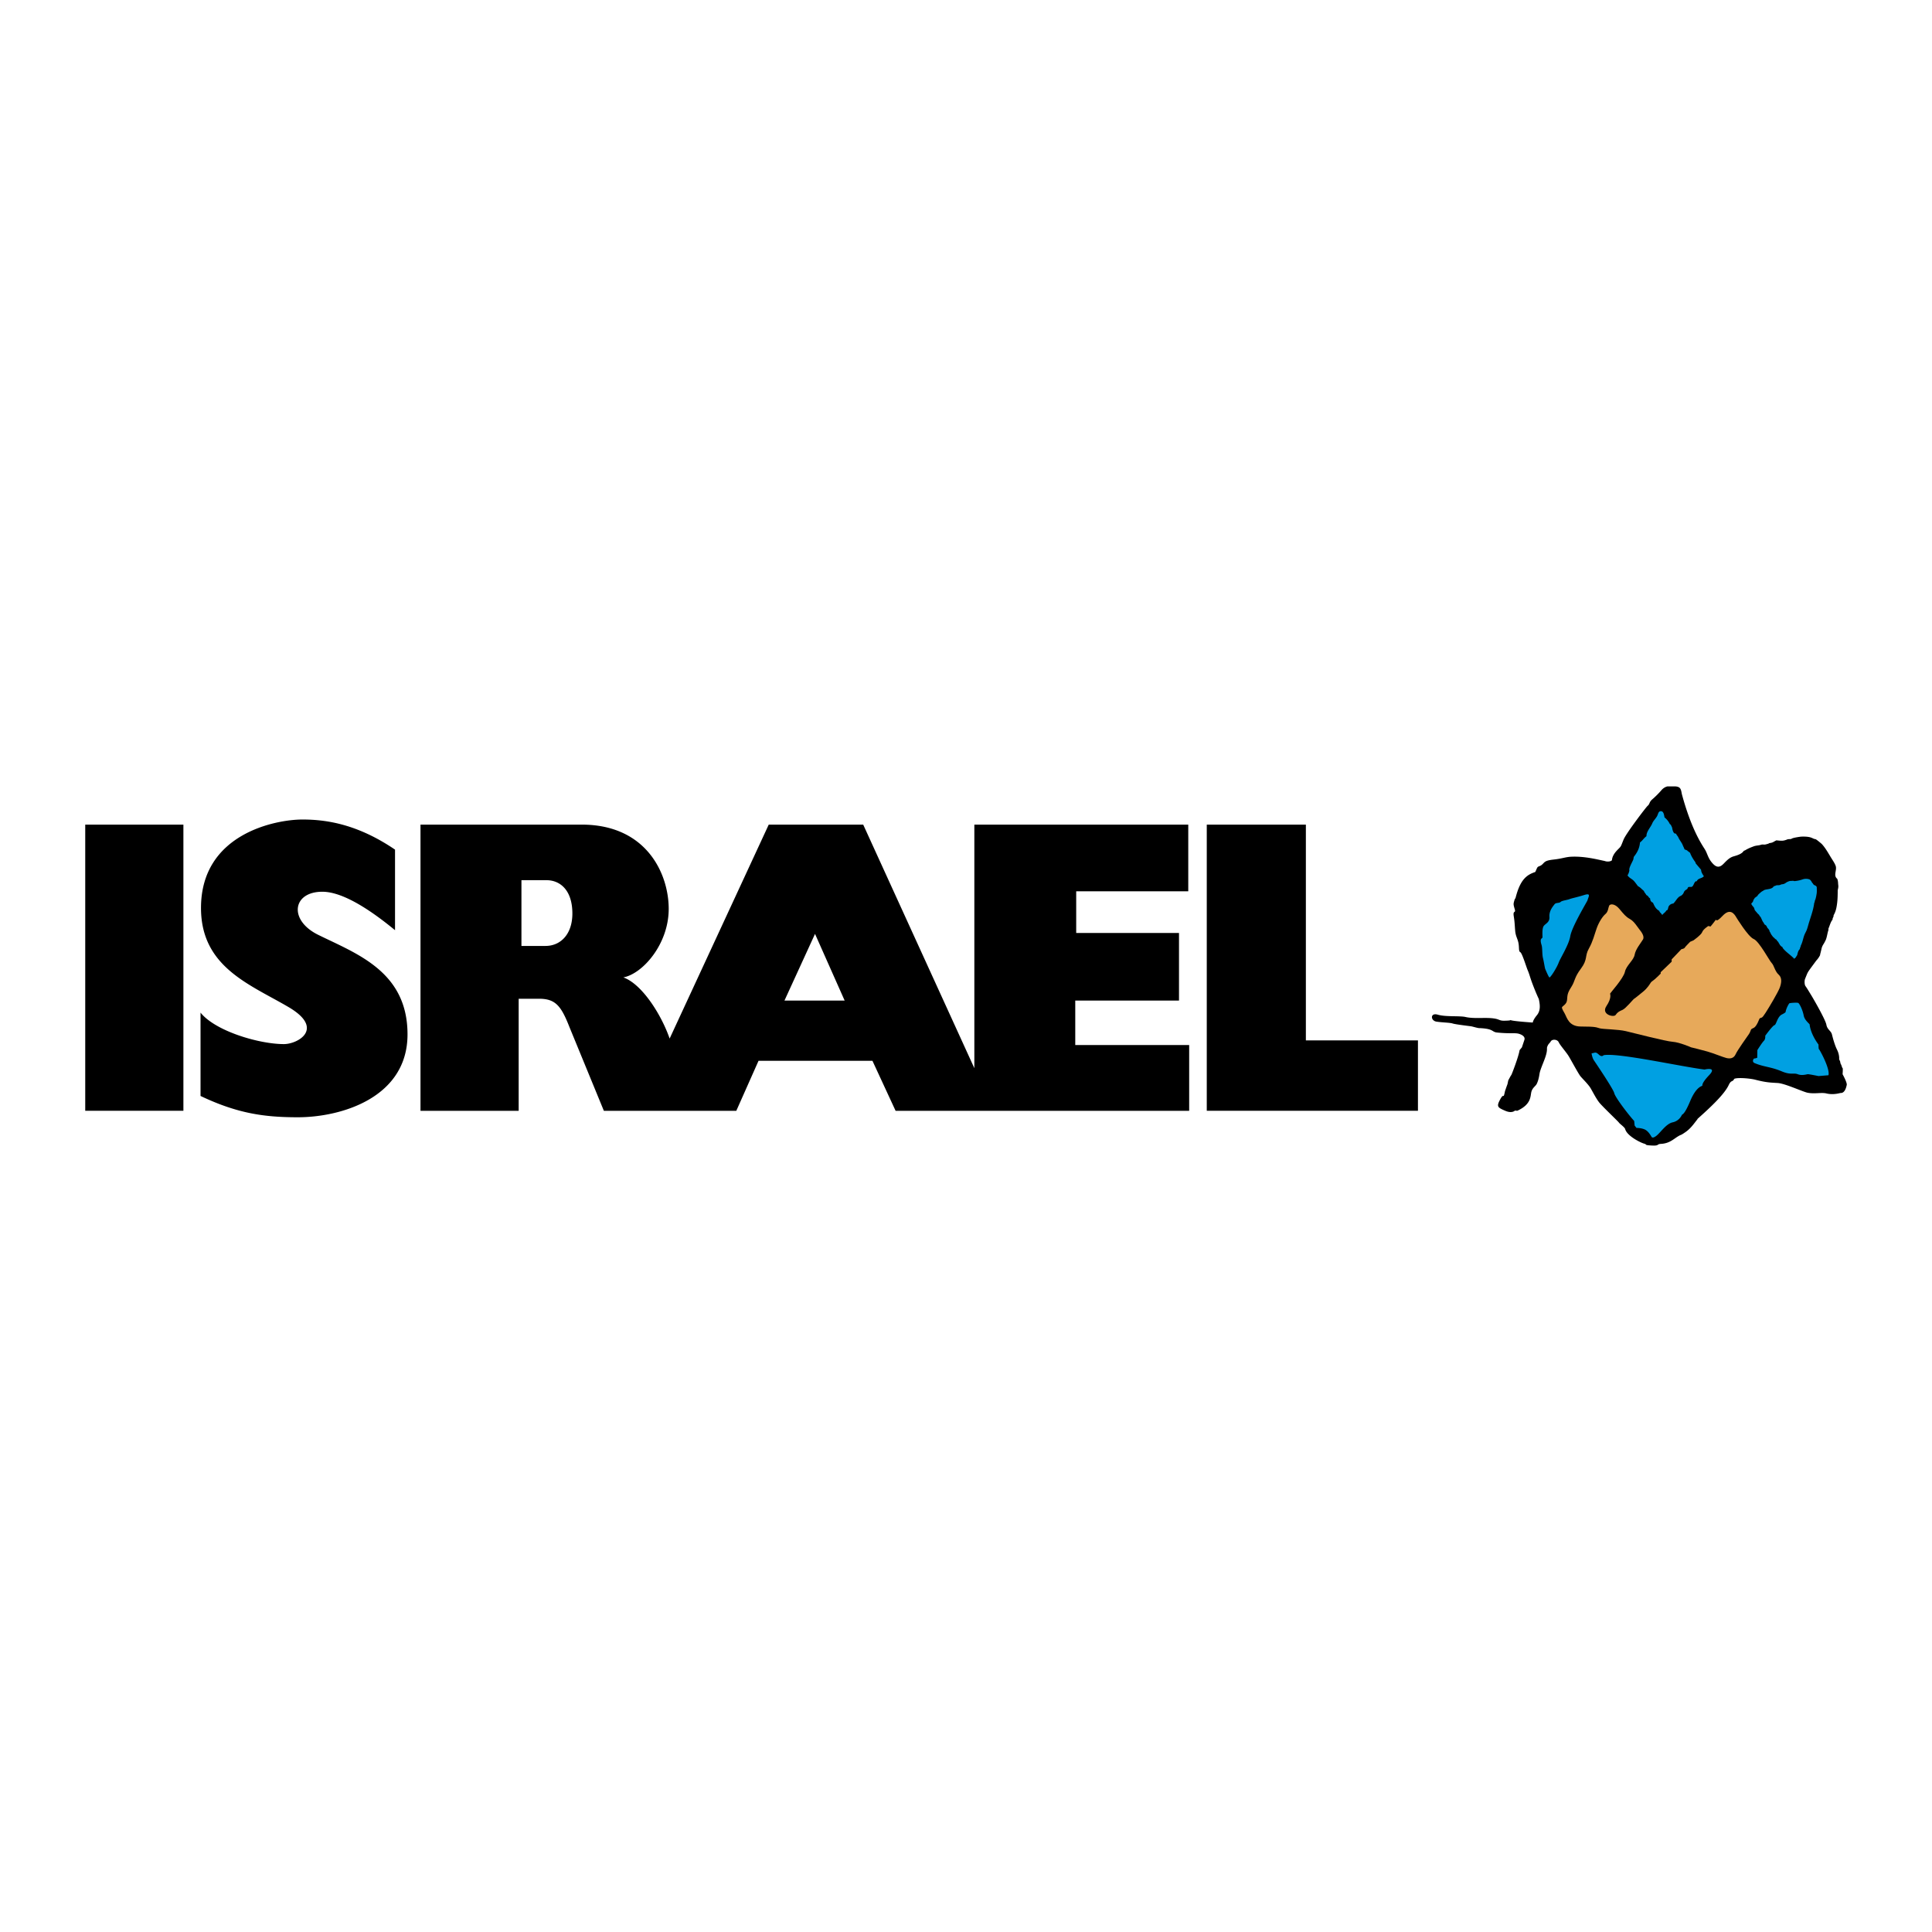 <svg xmlns="http://www.w3.org/2000/svg" width="2500" height="2500" viewBox="0 0 192.756 192.756"><g fill-rule="evenodd" clip-rule="evenodd"><path fill="#fff" d="M0 0h192.756v192.756H0V0z"/><path d="M120.4 110.824h21.069v-7.023h-11.182V82.272H120.4v28.552zM118.553 82.272v6.653h-11.18v4.158h10.256v6.746h-10.35v4.436h11.365v6.561h-29.29l-2.31-4.99H75.679l-2.218 4.99H60.248l-3.418-8.316c-.832-2.125-1.386-2.865-3.049-2.865h-2.033v11.182h-9.795V82.272h16.078c6.468 0 8.686 4.897 8.686 8.408 0 3.512-2.587 6.468-4.527 6.837 1.848.646 3.788 3.697 4.62 6.1l9.887-21.345h9.425l11.089 24.3v-24.3h21.342zM78.266 99.828h6.006l-2.957-6.653-3.049 6.653zm-26.241-5.452h2.402c1.509 0 2.679-1.171 2.679-3.234 0-2.31-1.201-3.326-2.587-3.326h-2.494v6.56zM18.298 110.824V82.272H8.504v28.552h9.794zM39.412 92.806v-8.039c-3.742-2.541-6.837-3.003-9.24-3.003-2.649 0-10.118 1.402-10.118 8.824 0 5.897 4.867 7.619 8.731 9.887 3.648 2.141.957 3.695-.462 3.695-2.445 0-6.825-1.277-8.316-3.141v8.316c3.696 1.756 6.375 2.125 9.702 2.125 4.389 0 10.949-1.986 10.949-8.27 0-6.281-5.076-8.039-8.917-9.934-2.966-1.463-2.563-4.296.416-4.296 2.219.001 5.176 2.126 7.255 3.836zM169.281 111.701l.139-.092c-.232.207-.602.877-1.225 1.316-.625.439-.393.207-.832.484s-.832.674-1.662.717c-.439.023-.117.207-.926.162-.809-.047-.393-.094-.738-.186-.348-.092-1.709-.762-1.895-1.455-.047-.186-.555-.531-.623-.646-.07-.115-1.688-1.641-1.986-2.033-.301-.393-.602-.992-.832-1.387-.232-.393-.809-.947-1.018-1.201-.207-.254-.924-1.594-1.178-2.01-.254-.414-.854-1.084-.992-1.385s-.648-.324-.785-.094c-.141.232-.256.232-.371.578-.047.139.047.277-.139.879-.184.6-.555 1.34-.623 1.801-.07.463-.162.762-.277.994-.115.23-.416.369-.531.785s.023 1.246-1.41 1.895l-.23-.023s-.277.322-.971.023c-.691-.301-.877-.393-.576-.994.301-.6.369-.484.416-.484.045 0 .139-.486.139-.486s.207-.6.23-.646.092-.416.092-.416.277-.531.301-.531.738-1.848.832-2.494l.23-.277.254-.762c.047-.162-.004-.41-.508-.578-.416-.139-.855 0-2.219-.139-.559-.057-.299-.369-1.709-.439-.184.023-.717-.16-.9-.184-.148-.021-1.547-.186-1.824-.277-.277-.094-1.018-.094-1.617-.186-.602-.092-.646-.924.139-.693.785.232 2.17.094 2.771.232.6.139 1.525.092 1.895.092 1.57 0 1.291.283 1.939.277 1.068-.01.416-.139.693-.047.32.107 2.172.23 2.172.23s0-.23.416-.738.277-1.154.184-1.617c-.184-.369-.6-1.387-.785-1.939-.15-.451-.184-.602-.322-.924-.139-.324-.555-1.71-.74-1.803-.184-.092-.092-.462-.184-.924-.094-.462-.273-.647-.324-1.202-.047-.506-.047-.879-.139-1.432-.115-.686.23-.277.092-.739s-.139-.508-.045-.832c.092-.324.092-.139.139-.324.461-1.802 1.107-2.264 1.939-2.541.045-.015.139-.323.23-.462.094-.139.277-.092.51-.323.23-.231.277-.37 1.107-.462.832-.092 1.109-.231 1.664-.277 1.432-.092 2.91.323 3.418.416.371.139.74 0 .74-.093a1.2 1.2 0 0 1 .139-.462c.092-.185.23-.37.508-.647.277-.277.23-.231.508-.924.248-.621 2.262-3.26 2.402-3.373.23-.185.139-.37.463-.647.322-.277.646-.601.924-.924s.6-.37.6-.37h.693c.646 0 .646.323.74.785.924 3.419 1.939 4.943 2.264 5.452.322.508.322.97.877 1.525.555.554.924.046 1.201-.231s.508-.462.832-.554.785-.231.971-.508c.039-.06.127-.068.172-.097.303-.188.58-.288.816-.379.293-.114.504-.078.787-.176.111-.039.297.006.418-.022.037-.009.383-.089.371-.134.391-.046.369-.108.715-.277.555.047.652.086 1.137-.11.021-.009.346-.018.359-.034.102-.122.955-.225.953-.225 1.119-.05 1.129.223 1.457.25.07.006.594.446.639.495.393.433.641.915.953 1.413.154.249.324.489.42.76.15.428-.268.96.158 1.287.1.285.07.419.1.629.023.187-.008.309-.055.526 0 .47-.008.915-.066 1.337-.059.432-.127.779-.35 1.158.039.154-.129.262-.092.416-.209.25-.275.583-.408.881-.023.052.006.123-.014.179-.102.307-.131.622-.24.921-.029.078-.076.156-.115.238-.135.276-.262.364-.34.736a9.771 9.771 0 0 1-.125.512c-.014.025.004.063-.01.088-.1.188-.207.358-.359.516-.016.016-.457.617-.473.637-.467.643-.379.514-.666 1.215-.068.162-.068.566.043.717.146.199.408.639.535.846.232.369 1.457 2.494 1.549 3.002s.461.6.555.971c.092.369.277 1.062.508 1.523.174.348.209.641.217.826 0 0-.033.156.084.307 0 0 .045.289.092.334.047.047.115.371.162.371s0 .611 0 .611.461.832.416 1.062c-.047.23-.186.844-.625.809-.5.129-.955.154-1.408.047-.5-.121-1.156.068-1.871-.07-.457-.088-2.256-.926-2.98-.971-.758-.045-1.178-.049-2.311-.346-.646-.139-1.732-.209-2.031-.07-.186.371-.293.068-.555.625-.429.907-1.745 2.161-3.189 3.44z"/><path d="M164.846 82.147c-.16.4-.592.81-.578 1.279-.281.212-.371.418-.646.624-.035.413-.164.87-.586 1.395-.062.078-.051.215-.082.307-.078.22-.445.817-.395 1.052.02.092-.109.457-.186.526.203.287.361.297.617.536.088.082.322.4.406.521.012.016.207.14.215.147.139.112.225.214.342.305.102.078.088.182.17.252.016.013.137.21.148.216.227.112.156.202.365.332-.006.177.094.37.277.416.189.427.289.622.646.832-.023.113.275.306.277.416.115-.175.301-.262.395-.428.041-.073.133-.057.158-.128.041-.121.053-.262.117-.353a.575.575 0 0 1 .439-.247c.266-.245.398-.618.727-.76.117-.051.166-.118.225-.182.086-.093.104-.248.209-.347.018-.016.148-.119.223-.153.012-.005.088-.186.1-.19.186-.078.314.044.439-.095.121-.139.152-.353.303-.484.027-.023.113.002.117-.013.117-.324.516-.258.707-.503-.133-.199-.271-.398-.277-.647-.184-.217-.365-.423-.549-.651-.016-.02.006-.063-.01-.084-.234-.321-.42-.619-.549-.974-.125-.029-.104-.13-.232-.139.031-.092-.309-.164-.314-.188-.041-.144-.121-.268-.172-.404-.102-.279-.324-.503-.445-.792-.059-.142-.18-.212-.223-.373-.123.021-.211-.047-.264-.146a1.28 1.28 0 0 1-.123-.405c-.02-.111-.092-.21-.137-.32-.014-.03-.092-.066-.113-.105a1.821 1.821 0 0 0-.518-.641c-.045-.247-.088-.627-.369-.621-.262.006-.262.309-.387.52-.135.237-.368.448-.467.697zM174.945 89.79c-.02.062-.035.126-.066.184-.047.083-.154.131-.15.233 0 .024.047.043.057.071.035.1.129.163.189.254.047.073.068.181.082.217.037.101.035.07.09.142.039.05.125.144.133.155.078.093.057.084.15.162a.55.55 0 0 1 .098.109c.014.021.012.047.027.066.033.045.082.073.107.12.111.203.168.432.328.598.004.15.156.162.229.257.035.048.059.104.084.153.061.122.064.097.109.139-.01-.008.168.207.133.282.1.1.117.235.207.348.025.032.141.196.158.208.104.068.164.176.27.232.141.075.055.104.178.2.096.073.092.186.182.26.006.096.201.261.23.277.021.012.043.027.07.022a.198.198 0 0 0 .049.136c.285.351.639.58.963.885.047.045.117.077.119.158a.592.592 0 0 0 .156-.099c.062-.059.082-.133.139-.205a.243.243 0 0 0 .047-.09c.049-.21.096-.434.26-.576-.008-.125.094-.222.092-.347.166-.307.219-.659.334-.99.08-.228.211-.42.281-.63.043-.122.08-.244.113-.364.211-.77.518-1.487.611-2.267.072-.096.035-.221.109-.327.016-.021.074-.269.094-.367l.039-.231c.037-.231.012-.46.012-.691-.055-.008-.049-.072-.092-.094-.102-.054-.219-.088-.268-.188-.031-.062-.092-.103-.121-.159-.066-.127-.152-.265-.285-.308a1.049 1.049 0 0 0-.664.018 3.104 3.104 0 0 1-.604.144c-.105.014-.219.042-.322-.014-.146.026-.301-.001-.436.056-.1.042-.199.078-.285.146-.035.027-.076.047-.113.071-.102.062-.205.067-.32.086-.033.005-.082.03-.121.048-.111.051-.242.03-.367.045-.1.012-.174.096-.275.08-.203.345-.637.27-.969.395-.02.007-.121.084-.158.101a.76.76 0 0 0-.164.108c-.104.092-.205.175-.299.277-.035.038-.045.114-.076.122-.062.015-.176.163-.24.152-.001.054-.116.18-.134.23zM158.377 89.849c.092-.37.416-.786-.322-.554-.74.231-1.248.323-1.479.416-.232.092-.74.138-.879.277s-.461.046-.6.231c-.139.185-.555.646-.51 1.247.047.601-.461.693-.6.971s-.092.878-.092 1.062-.324.046-.094.785c.094.277.047.924.139 1.294.094.37.186 1.016.232 1.11.045.092.322.785.414.83.094.047.74-.97.926-1.479.16-.444 1.008-1.756 1.154-2.633.141-.831 1.25-2.726 1.711-3.557zM159.023 105.787c.186.277 1.941 2.865 2.033 3.281s1.432 2.17 1.986 2.771l.047.463.184.23s.42-.008.787.139c.461.184.738.832.738.785s.047.186.463-.139c.412-.32.969-1.201 1.617-1.34.646-.139.877-.646.924-.74.045-.092.23.047.83-1.385.602-1.432 1.156-1.479 1.201-1.525.047-.045-.139-.184.693-1.062.832-.877-.461-.555-.461-.555-2.438-.312-8.652-1.701-10.072-1.432 0 0-.174.223-.461-.047-.359-.336-.371-.184-.74-.139.001.002.048.418.231.695zM177.781 101.215c-.463.23-.555 1.016-.738 1.062-.186.045-.926 1.062-.926 1.062s.047.322-.139.508c-.184.184-.646.924-.646.924l-.012.762s-.232.084-.275.07c-.084-.027-.297.332.01.461.959.404 1.572.348 2.727.832.898.377 1.174.123 1.57.277.451.176.902 0 1.029 0 .139 0 1.051.186 1.051.186l.992-.082c.186-.646-.9-2.598-.947-2.598-.045 0-.045-.463-.045-.463-.785-1.062-.879-1.895-.879-1.986s-.508-.416-.6-.924-.416-1.201-.555-1.248c-.139-.045-.832 0-.879.047-.045.045-.275.416-.369.832 0 .001.094.045-.369.278z" fill="#00a0e2"/><path d="M174.963 93.683c.555.231 1.57 2.172 1.803 2.403.23.23.322.832.691 1.154.371.324.277.879.094 1.34-.186.463-.971 1.803-1.387 2.449s-.369.439-.6.578c-.035.02-.145.371-.301.623-.23.369-.348.324-.486.416s-.092.23-.275.508c-.186.277-1.156 1.617-1.34 2.033-.186.416-.555.461-.926.369-.369-.092-1.246-.463-1.893-.646-.648-.186-1.617-.416-1.617-.416s-1.156-.508-1.848-.555c-.693-.047-3.881-.877-4.668-1.062-.785-.186-2.217-.186-2.586-.277s-.324-.184-1.895-.184c-1.217 0-1.393-.893-1.617-1.295-.092-.166-.277-.461-.277-.6s.463-.277.508-.74c.047-.461 0-.646.416-1.293s.277-.924.971-1.848c.693-.924.369-1.248.785-1.987.416-.74.555-1.386.785-2.033.232-.646.602-1.201.879-1.432s.277-.646.369-.832c.092-.185.555-.231 1.016.323.463.555.646.785 1.062 1.017.416.231.74.785.926 1.017.184.231.553.692.369 1.016-.186.323-.74.97-.832 1.525-.092.554-.832 1.062-.971 1.708-.139.648-1.479 2.125-1.479 2.172s.186.416-.369 1.248.74 1.154.924.877c.186-.277.369-.369.693-.508.322-.139 1.062-1.062 1.154-1.109.094-.045.416-.322.879-.693.461-.369.691-.785.785-.924.092-.139.23-.139.738-.646s.186-.184.232-.23c.045-.047 0-.139 0-.139l1.107-1.062v-.231l.971-1.017s.277-.046.324-.139c.045-.092.553-.601.553-.601l.324-.138s.785-.555.877-.832c.094-.277.602-.601.602-.601l.23.046s.416-.508.508-.647c.094-.139-.045.37.693-.416.74-.786 1.156-.231 1.387.185.003.001 1.157 1.896 1.712 2.126z" fill="#e7a95a"/></g></svg>